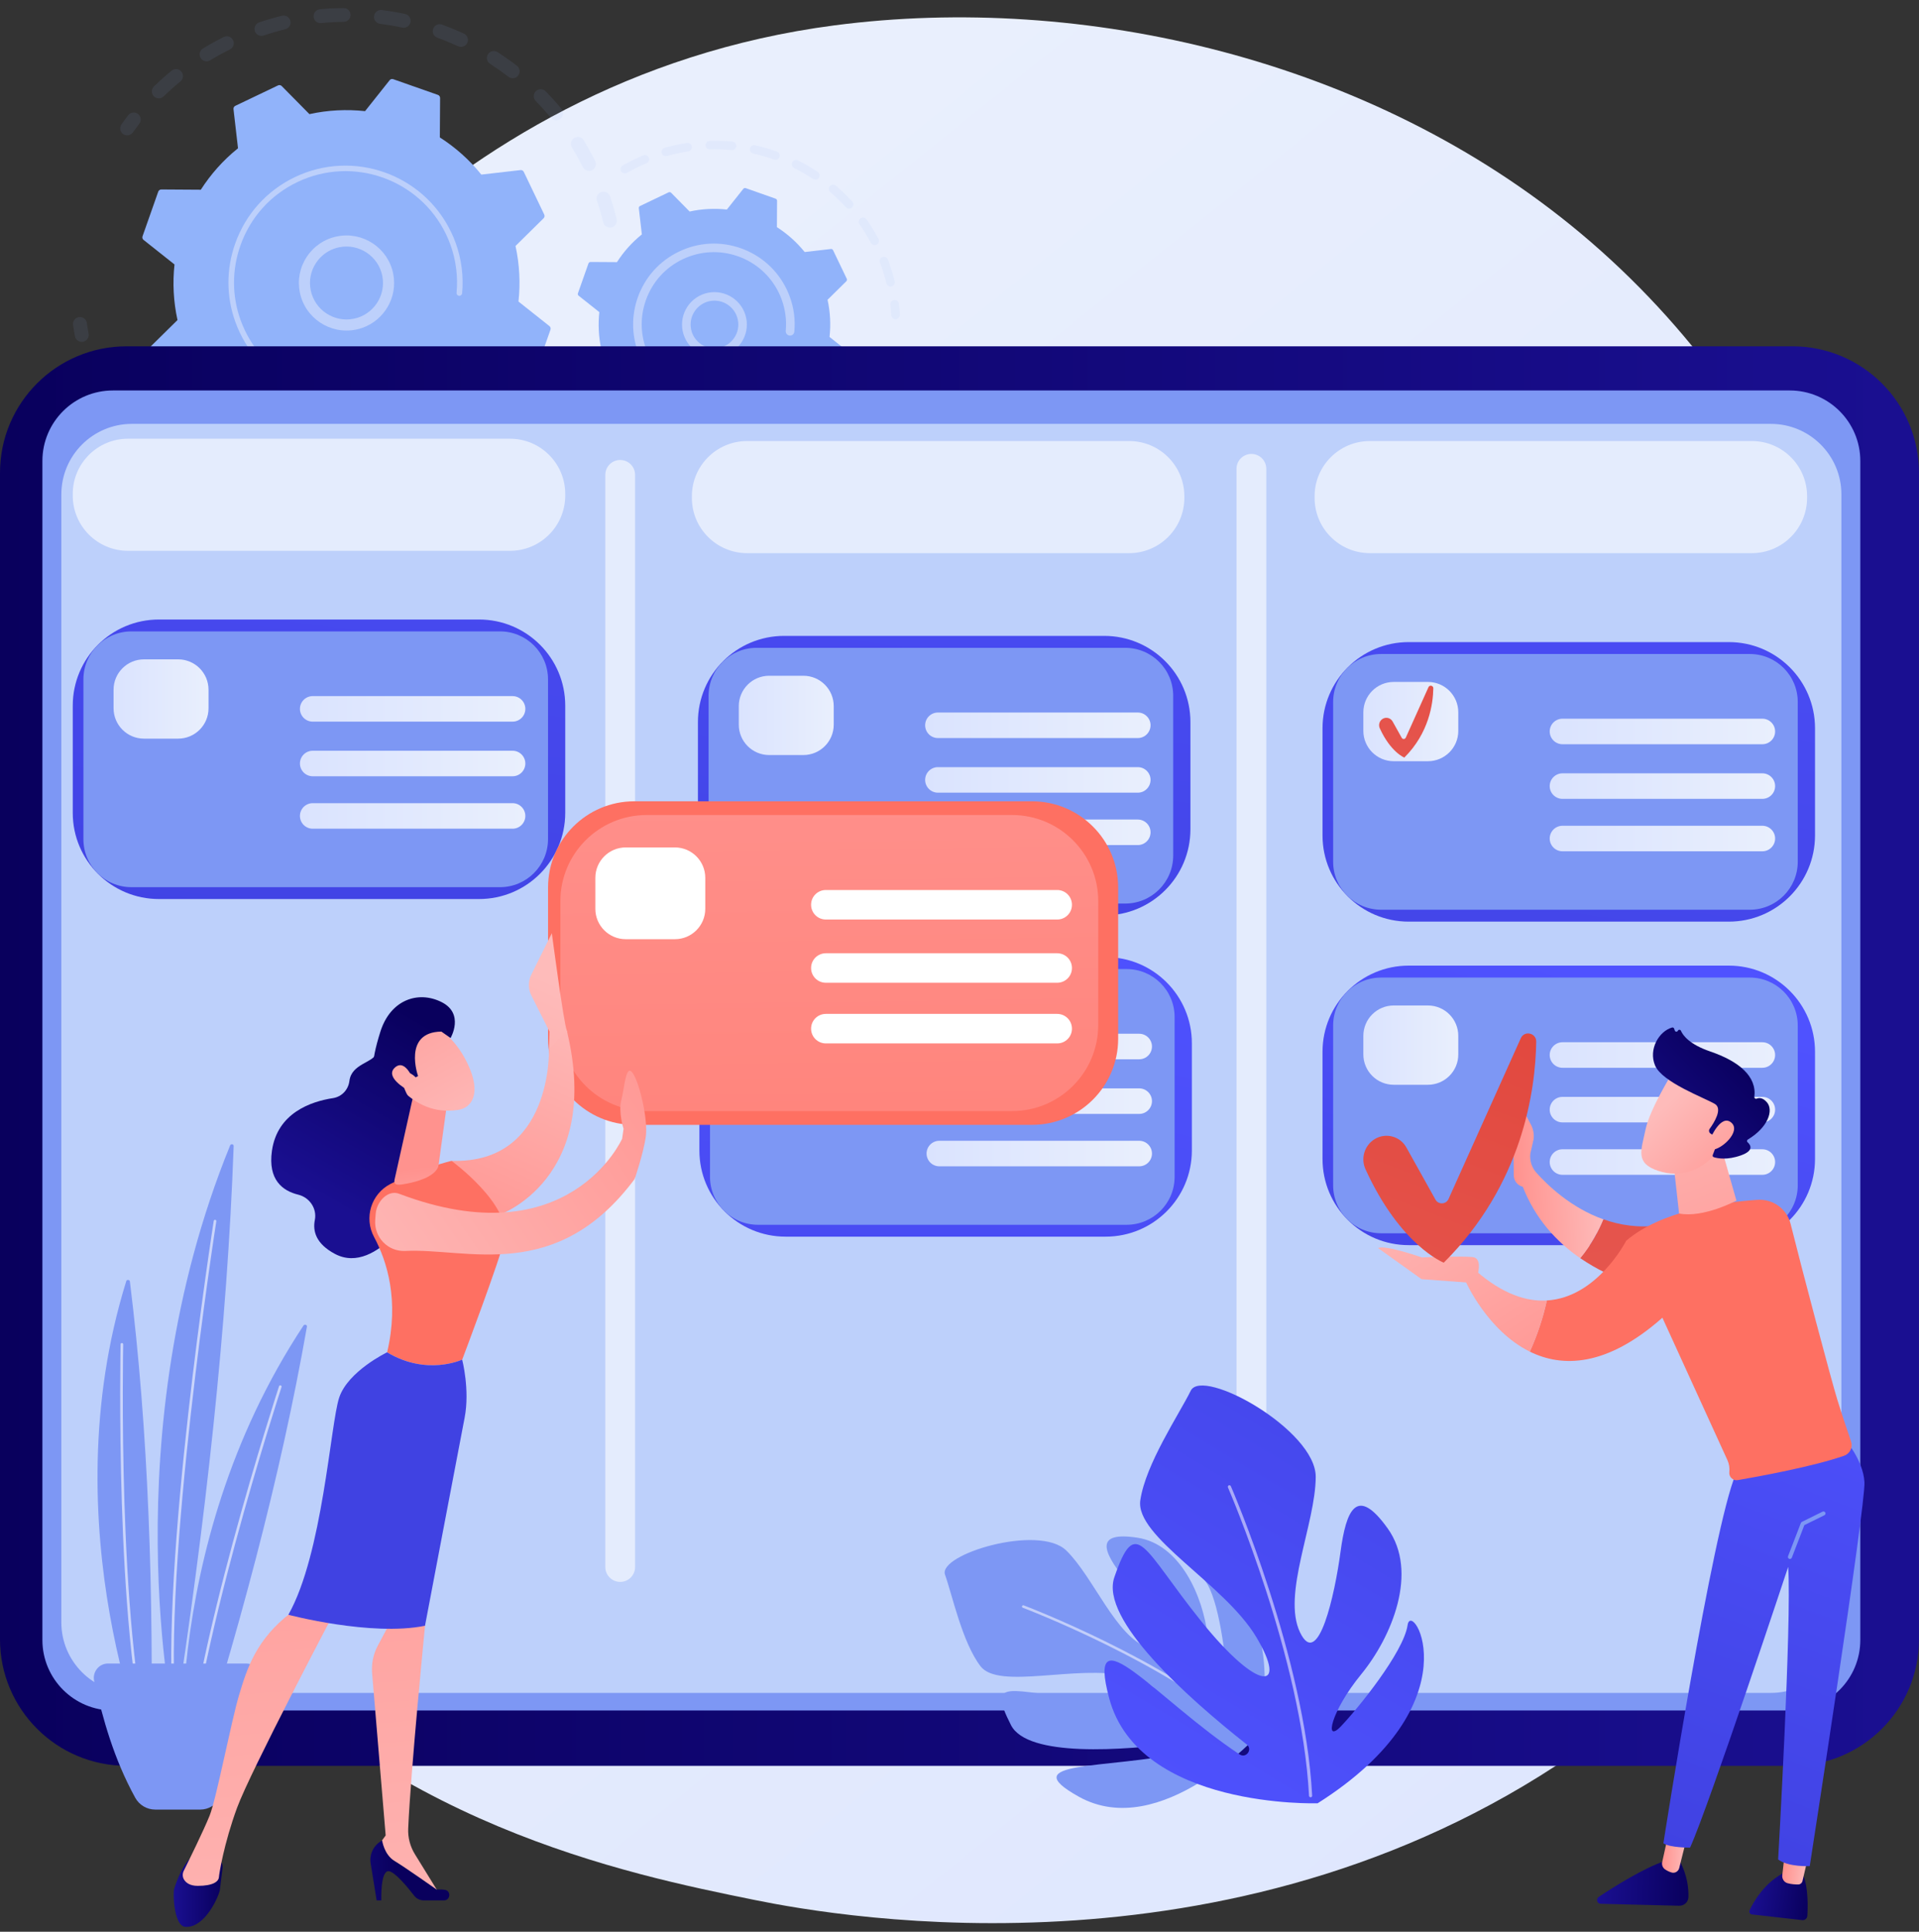 <svg width="150" height="151" viewBox="0 0 150 151" fill="none" xmlns="http://www.w3.org/2000/svg">
<rect x="0" y="0" width="150" height="151" fill="#333333" stroke="none"/>
<g clip-path="url(#clip0_45_809)">
<path d="M132.375 129.376C129.327 132.58 126.445 134.647 124.166 136.28C97.391 155.477 65.708 149.882 58.974 148.514C49.029 146.496 29.809 142.595 15.916 126.265C-5.107 101.561 -1.832 62.639 14.473 36.947C17.456 32.245 33.214 6.164 65.237 1.981C84.617 -0.549 107.209 4.557 123.569 18.252C157.911 47.003 155.463 105.086 132.375 129.376Z" fill="url(#paint0_linear_45_809)"/>
<g opacity="0.3">
<path opacity="0.3" d="M47.804 17.776C47.512 17.847 47.22 17.669 47.149 17.381C47.01 16.817 46.844 16.25 46.656 15.696C46.562 15.417 46.708 15.113 46.987 15.012C46.99 15.012 46.993 15.009 46.997 15.009C47.282 14.912 47.587 15.064 47.684 15.349C47.882 15.932 48.057 16.529 48.203 17.125C48.271 17.397 48.118 17.672 47.859 17.763C47.84 17.766 47.823 17.773 47.804 17.776ZM45.554 13.062C45.291 12.54 45.006 12.022 44.701 11.526C44.545 11.27 44.627 10.936 44.883 10.781C45.139 10.625 45.473 10.706 45.628 10.962C45.946 11.484 46.248 12.028 46.523 12.579C46.656 12.848 46.549 13.172 46.28 13.305C46.261 13.315 46.241 13.324 46.222 13.331C45.969 13.421 45.68 13.311 45.554 13.062ZM43.051 9.203C42.681 8.753 42.286 8.312 41.877 7.897C41.666 7.683 41.673 7.34 41.887 7.129C42.101 6.922 42.444 6.925 42.655 7.139C43.083 7.58 43.501 8.04 43.891 8.516C44.082 8.746 44.046 9.09 43.816 9.281C43.767 9.32 43.712 9.352 43.654 9.371C43.443 9.443 43.2 9.384 43.051 9.203ZM39.744 6.002C39.28 5.645 38.797 5.305 38.307 4.988C38.054 4.826 37.983 4.489 38.145 4.239C38.307 3.987 38.645 3.915 38.894 4.077C39.41 4.411 39.919 4.767 40.405 5.143C40.642 5.325 40.687 5.668 40.502 5.905C40.438 5.989 40.35 6.05 40.256 6.083C40.091 6.141 39.896 6.119 39.744 6.002ZM35.807 3.614C35.279 3.371 34.731 3.144 34.183 2.943C33.901 2.84 33.755 2.529 33.859 2.25C33.963 1.968 34.274 1.822 34.553 1.926C35.13 2.137 35.707 2.373 36.261 2.629C36.534 2.755 36.651 3.076 36.527 3.348C36.462 3.484 36.352 3.582 36.219 3.63C36.09 3.679 35.944 3.676 35.807 3.614ZM31.44 2.156C30.87 2.033 30.286 1.936 29.709 1.861C29.411 1.822 29.2 1.553 29.239 1.255C29.278 0.957 29.547 0.747 29.845 0.786C30.455 0.863 31.067 0.967 31.667 1.093C31.959 1.155 32.147 1.443 32.085 1.738C32.043 1.929 31.91 2.075 31.738 2.133C31.645 2.169 31.544 2.179 31.44 2.156ZM12.026 7.525C11.818 7.311 11.821 6.967 12.035 6.757C12.476 6.329 12.94 5.914 13.416 5.526C13.65 5.334 13.99 5.37 14.178 5.6C14.37 5.83 14.334 6.174 14.104 6.362C13.653 6.731 13.212 7.126 12.794 7.531C12.736 7.586 12.671 7.628 12.599 7.654C12.405 7.726 12.178 7.68 12.026 7.525ZM26.862 1.706C26.279 1.712 25.689 1.748 25.108 1.806C24.81 1.835 24.544 1.618 24.515 1.32C24.486 1.022 24.703 0.756 25.001 0.727C25.611 0.666 26.233 0.63 26.846 0.624C27.144 0.62 27.391 0.86 27.397 1.158C27.4 1.395 27.251 1.599 27.037 1.677C26.982 1.693 26.924 1.702 26.862 1.706ZM15.686 4.534C15.53 4.278 15.611 3.945 15.868 3.789C16.393 3.471 16.938 3.17 17.489 2.895C17.758 2.759 18.082 2.872 18.215 3.138C18.348 3.407 18.238 3.731 17.972 3.864C17.45 4.123 16.931 4.408 16.432 4.712C16.399 4.732 16.367 4.748 16.334 4.758C16.095 4.848 15.822 4.758 15.686 4.534ZM22.297 2.286C21.73 2.425 21.162 2.587 20.611 2.775C20.326 2.872 20.021 2.717 19.924 2.435C19.83 2.156 19.976 1.852 20.254 1.751C20.258 1.751 20.261 1.748 20.264 1.748C20.848 1.55 21.444 1.378 22.041 1.233C22.333 1.161 22.625 1.34 22.696 1.631C22.761 1.903 22.611 2.175 22.352 2.269C22.333 2.276 22.313 2.279 22.297 2.286Z" fill="#91B3FA"/>
<path opacity="0.3" d="M10.122 10.547C10.223 10.512 10.314 10.444 10.382 10.353C10.544 10.126 10.712 9.896 10.884 9.673C11.069 9.436 11.024 9.096 10.787 8.911C10.55 8.727 10.21 8.772 10.025 9.008C9.844 9.242 9.665 9.481 9.497 9.721C9.325 9.964 9.38 10.304 9.626 10.476C9.772 10.586 9.96 10.606 10.122 10.547Z" fill="#91B3FA"/>
</g>
<g opacity="0.3">
<path opacity="0.3" d="M6.575 26.689C6.822 26.602 6.974 26.342 6.925 26.08C6.874 25.805 6.825 25.526 6.786 25.247C6.744 24.952 6.468 24.745 6.17 24.79C5.872 24.832 5.667 25.108 5.713 25.406C5.755 25.698 5.807 25.992 5.859 26.284C5.914 26.579 6.199 26.77 6.494 26.715C6.52 26.709 6.546 26.699 6.575 26.689Z" fill="#91B3FA"/>
<path opacity="0.3" d="M33.463 42.989C33.178 43.077 32.873 42.915 32.786 42.63C32.698 42.345 32.86 42.04 33.146 41.953C33.69 41.787 34.238 41.593 34.776 41.379C35.052 41.269 35.37 41.405 35.48 41.681C35.59 41.959 35.454 42.273 35.178 42.384C34.945 42.477 34.712 42.565 34.475 42.649C34.144 42.772 33.801 42.886 33.463 42.989ZM37.108 40.903C36.962 40.644 37.053 40.313 37.312 40.164C37.811 39.882 38.307 39.575 38.781 39.251C39.027 39.082 39.364 39.147 39.536 39.393C39.705 39.639 39.64 39.976 39.394 40.145C38.894 40.485 38.375 40.809 37.847 41.107C37.821 41.123 37.792 41.136 37.763 41.146C37.519 41.233 37.237 41.136 37.108 40.903ZM30.584 43.657C29.988 43.754 29.381 43.825 28.775 43.871C28.477 43.893 28.217 43.67 28.195 43.372C28.172 43.074 28.396 42.815 28.694 42.792C29.268 42.75 29.845 42.682 30.409 42.591C30.704 42.542 30.983 42.743 31.032 43.041C31.074 43.304 30.921 43.55 30.681 43.637C30.652 43.644 30.62 43.65 30.584 43.657ZM40.947 38.279C40.745 38.058 40.762 37.715 40.985 37.514C41.41 37.128 41.825 36.72 42.214 36.299C42.419 36.079 42.762 36.069 42.979 36.273C43.2 36.477 43.21 36.821 43.005 37.038C42.594 37.478 42.159 37.909 41.709 38.314C41.653 38.363 41.592 38.398 41.527 38.424C41.332 38.496 41.099 38.447 40.947 38.279ZM25.825 43.89C25.222 43.851 24.615 43.79 24.015 43.702C23.72 43.66 23.513 43.385 23.558 43.087C23.6 42.792 23.876 42.584 24.174 42.63C24.742 42.714 25.322 42.776 25.893 42.808C26.191 42.827 26.418 43.083 26.402 43.382C26.389 43.605 26.243 43.786 26.045 43.858C25.974 43.884 25.899 43.893 25.825 43.89ZM21.127 43.07C20.546 42.902 19.966 42.708 19.402 42.49C19.123 42.384 18.983 42.069 19.09 41.791C19.197 41.512 19.512 41.37 19.791 41.48C20.326 41.684 20.877 41.868 21.431 42.03C21.72 42.115 21.885 42.416 21.801 42.701C21.749 42.873 21.623 43.002 21.464 43.061C21.357 43.1 21.24 43.103 21.127 43.07ZM16.72 41.25C16.189 40.958 15.667 40.644 15.164 40.31C14.914 40.145 14.846 39.808 15.012 39.558C15.177 39.309 15.514 39.241 15.764 39.406C16.241 39.724 16.74 40.025 17.242 40.3C17.505 40.443 17.602 40.773 17.456 41.036C17.392 41.156 17.285 41.243 17.165 41.285C17.025 41.337 16.863 41.327 16.72 41.25ZM12.817 38.512C12.363 38.113 11.922 37.689 11.504 37.252C11.296 37.034 11.303 36.691 11.52 36.484C11.737 36.276 12.081 36.283 12.288 36.5C12.684 36.914 13.105 37.316 13.536 37.695C13.76 37.893 13.783 38.236 13.585 38.46C13.524 38.531 13.446 38.583 13.361 38.612C13.18 38.68 12.969 38.648 12.817 38.512ZM9.607 34.983C9.253 34.494 8.916 33.986 8.605 33.467C8.449 33.211 8.534 32.877 8.79 32.722C9.046 32.57 9.38 32.651 9.535 32.907C9.831 33.399 10.152 33.882 10.489 34.349C10.664 34.592 10.609 34.928 10.366 35.107C10.323 35.136 10.278 35.162 10.233 35.178C10.009 35.256 9.753 35.181 9.607 34.983ZM7.253 30.84C7.078 30.431 6.912 30.013 6.76 29.596C6.705 29.443 6.653 29.294 6.601 29.142C6.507 28.857 6.653 28.546 6.942 28.455C7.227 28.361 7.532 28.513 7.629 28.795C7.678 28.938 7.726 29.084 7.778 29.226C7.921 29.621 8.08 30.02 8.245 30.409C8.365 30.684 8.235 31.002 7.963 31.122C7.953 31.125 7.944 31.131 7.931 31.134C7.668 31.232 7.37 31.102 7.253 30.84Z" fill="#91B3FA"/>
<path opacity="0.3" d="M44.62 34.928C44.721 34.893 44.815 34.825 44.879 34.731C45.048 34.491 45.217 34.241 45.376 33.992C45.538 33.739 45.463 33.405 45.213 33.243C44.96 33.081 44.627 33.153 44.464 33.405C44.312 33.642 44.153 33.878 43.994 34.105C43.822 34.352 43.881 34.688 44.127 34.86C44.273 34.967 44.458 34.986 44.62 34.928Z" fill="#91B3FA"/>
</g>
<path d="M43.028 25.772C43.064 25.671 43.031 25.558 42.947 25.49L40.528 23.572C40.684 22.14 40.613 20.672 40.295 19.227L42.49 17.063C42.568 16.988 42.587 16.872 42.542 16.774L40.943 13.437C40.898 13.34 40.794 13.282 40.687 13.295L37.623 13.648C36.696 12.491 35.594 11.519 34.381 10.742L34.4 7.657C34.4 7.55 34.332 7.453 34.232 7.418L30.737 6.19C30.636 6.154 30.519 6.186 30.455 6.271L28.535 8.688C27.102 8.532 25.633 8.603 24.187 8.921L22.021 6.727C21.947 6.65 21.83 6.63 21.733 6.676L18.393 8.273C18.296 8.318 18.238 8.422 18.251 8.529L18.604 11.591C17.447 12.517 16.474 13.619 15.696 14.831L12.609 14.811C12.502 14.811 12.405 14.879 12.369 14.98L11.14 18.472C11.105 18.573 11.137 18.686 11.222 18.754L13.64 20.672C13.485 22.104 13.556 23.572 13.874 25.017L11.679 27.181C11.601 27.256 11.581 27.372 11.627 27.47L13.225 30.807C13.271 30.904 13.374 30.962 13.481 30.949L16.545 30.596C17.473 31.753 18.575 32.725 19.788 33.502L19.771 36.584C19.771 36.691 19.839 36.788 19.94 36.823L23.432 38.051C23.532 38.087 23.646 38.054 23.714 37.97L25.633 35.553C27.066 35.709 28.535 35.638 29.981 35.32L32.147 37.513C32.222 37.591 32.338 37.611 32.436 37.565L35.775 35.968C35.872 35.923 35.931 35.819 35.918 35.712L35.564 32.65C36.722 31.724 37.694 30.622 38.473 29.41L41.559 29.43C41.666 29.43 41.764 29.362 41.799 29.261L43.028 25.772Z" fill="#91B3FA"/>
<path d="M27.822 25.765C25.812 26.17 23.844 24.868 23.438 22.859C23.241 21.887 23.435 20.892 23.986 20.066C24.534 19.24 25.374 18.673 26.35 18.479C28.36 18.074 30.328 19.376 30.733 21.385C31.103 23.212 30.056 25.004 28.35 25.619C28.178 25.681 28.003 25.73 27.822 25.765ZM24.706 20.546C24.285 21.181 24.135 21.939 24.288 22.687C24.599 24.226 26.107 25.227 27.65 24.916C29.193 24.605 30.192 23.099 29.881 21.556C29.569 20.018 28.062 19.016 26.518 19.328C26.379 19.357 26.243 19.392 26.11 19.441C25.539 19.648 25.05 20.03 24.706 20.546Z" fill="#BDD0FB"/>
<path d="M30.098 30.697C30.39 30.59 30.681 30.47 30.964 30.334C31.054 30.292 31.142 30.246 31.23 30.201C31.664 29.974 32.082 29.715 32.471 29.427C32.478 29.423 32.481 29.42 32.487 29.413C32.504 29.404 32.517 29.391 32.533 29.378C32.562 29.355 32.591 29.332 32.62 29.31C32.698 29.252 32.724 29.151 32.692 29.064C32.685 29.044 32.672 29.021 32.659 29.005C32.585 28.911 32.449 28.895 32.355 28.966C31.868 29.342 31.337 29.673 30.776 29.938C27.991 31.273 24.842 30.991 22.398 29.469C21.036 28.623 19.895 27.395 19.152 25.846C19.022 25.574 18.906 25.299 18.805 25.02C18.128 23.141 18.118 21.103 18.792 19.192C19.564 16.998 21.146 15.236 23.247 14.231C27.582 12.158 32.795 13.991 34.87 18.323C34.997 18.589 35.114 18.864 35.211 19.14C35.642 20.338 35.807 21.618 35.688 22.888C35.684 22.921 35.688 22.953 35.701 22.982C35.73 23.06 35.798 23.115 35.885 23.125C36.005 23.134 36.109 23.047 36.122 22.93C36.248 21.596 36.073 20.254 35.62 18.994C35.516 18.702 35.396 18.417 35.26 18.139C33.081 13.593 27.605 11.665 23.056 13.842C20.851 14.899 19.191 16.745 18.38 19.049C17.674 21.055 17.683 23.193 18.397 25.166C18.504 25.461 18.624 25.749 18.76 26.034C19.817 28.237 21.665 29.896 23.97 30.706C25.98 31.419 28.123 31.409 30.098 30.697Z" fill="#BDD0FB"/>
<g opacity="0.3">
<path opacity="0.3" d="M70.12 24.93C70.257 24.881 70.351 24.745 70.341 24.596C70.325 24.311 70.299 24.026 70.263 23.744C70.24 23.559 70.075 23.43 69.89 23.452C69.705 23.475 69.576 23.64 69.598 23.825C69.631 24.094 69.657 24.369 69.673 24.638C69.683 24.823 69.842 24.962 70.026 24.952C70.059 24.946 70.091 24.939 70.12 24.93Z" fill="#91B3FA"/>
<path opacity="0.3" d="M69.696 22.393C69.517 22.438 69.336 22.328 69.29 22.15C69.177 21.696 69.041 21.246 68.882 20.805C68.849 20.711 68.814 20.621 68.778 20.527C68.713 20.355 68.798 20.16 68.969 20.093C69.135 20.037 69.336 20.112 69.404 20.284C69.439 20.381 69.478 20.478 69.511 20.575C69.676 21.035 69.822 21.508 69.939 21.985C69.981 22.153 69.887 22.322 69.728 22.38C69.718 22.386 69.709 22.39 69.696 22.393ZM68.071 18.981C67.805 18.482 67.507 17.993 67.183 17.533C67.076 17.381 67.115 17.173 67.264 17.066C67.416 16.959 67.624 16.995 67.731 17.147C68.071 17.63 68.386 18.142 68.665 18.667C68.752 18.829 68.691 19.033 68.525 19.12C68.512 19.127 68.496 19.134 68.48 19.14C68.327 19.195 68.152 19.13 68.071 18.981ZM66.119 16.204C65.74 15.787 65.328 15.388 64.9 15.019C64.761 14.899 64.745 14.688 64.865 14.546C64.985 14.406 65.195 14.39 65.338 14.51C65.789 14.896 66.217 15.317 66.615 15.754C66.739 15.89 66.729 16.104 66.593 16.227C66.56 16.256 66.522 16.279 66.483 16.295C66.359 16.337 66.213 16.308 66.119 16.204ZM63.545 13.992C63.075 13.677 62.579 13.392 62.073 13.139C61.908 13.055 61.84 12.854 61.924 12.689C62.005 12.524 62.209 12.456 62.375 12.54C62.903 12.806 63.422 13.104 63.918 13.434C64.074 13.538 64.112 13.745 64.012 13.898C63.97 13.959 63.911 14.005 63.847 14.027C63.749 14.06 63.639 14.05 63.545 13.992ZM60.507 12.472C59.972 12.284 59.424 12.125 58.873 12.002C58.691 11.963 58.578 11.782 58.62 11.604C58.659 11.422 58.841 11.309 59.019 11.351C59.596 11.481 60.173 11.646 60.731 11.844C60.906 11.905 60.997 12.096 60.935 12.271C60.899 12.368 60.825 12.443 60.734 12.475C60.663 12.498 60.585 12.498 60.507 12.472ZM57.194 11.737C56.629 11.682 56.059 11.662 55.495 11.678C55.31 11.685 55.154 11.539 55.151 11.354C55.144 11.17 55.29 11.017 55.475 11.011C56.065 10.995 56.665 11.014 57.255 11.069C57.44 11.085 57.573 11.251 57.557 11.435C57.544 11.568 57.456 11.675 57.336 11.717C57.294 11.733 57.245 11.74 57.194 11.737ZM53.802 11.834C53.244 11.918 52.687 12.041 52.139 12.197C51.961 12.249 51.776 12.145 51.724 11.967C51.672 11.789 51.776 11.607 51.954 11.552C52.525 11.39 53.111 11.264 53.695 11.173C53.877 11.144 54.048 11.27 54.078 11.451C54.104 11.614 54.01 11.763 53.861 11.818C53.844 11.824 53.825 11.831 53.802 11.834ZM48.553 13.392C48.462 13.233 48.517 13.026 48.676 12.935C49.12 12.68 49.587 12.446 50.06 12.236C50.132 12.203 50.203 12.174 50.278 12.142C50.446 12.064 50.644 12.151 50.715 12.32C50.787 12.492 50.706 12.686 50.537 12.757C50.469 12.786 50.401 12.816 50.333 12.845C49.879 13.042 49.435 13.269 49.013 13.512C48.997 13.522 48.978 13.532 48.958 13.538C48.806 13.593 48.634 13.535 48.553 13.392Z" fill="#91B3FA"/>
</g>
<g opacity="0.3">
<path opacity="0.3" d="M60.608 39.14C60.056 39.331 59.489 39.49 58.918 39.613C58.737 39.652 58.559 39.539 58.52 39.357C58.481 39.176 58.597 39.001 58.776 38.959C59.317 38.842 59.862 38.69 60.387 38.508C60.562 38.447 60.754 38.541 60.812 38.716C60.87 38.891 60.779 39.079 60.608 39.14C60.611 39.137 60.611 39.137 60.608 39.14ZM61.781 38.314C61.7 38.149 61.768 37.948 61.937 37.867C62.436 37.624 62.929 37.348 63.396 37.047C63.552 36.947 63.759 36.992 63.86 37.148C63.96 37.303 63.915 37.51 63.759 37.611C63.27 37.925 62.754 38.217 62.229 38.469C62.219 38.476 62.206 38.479 62.196 38.482C62.037 38.538 61.856 38.469 61.781 38.314ZM57.184 39.872C56.603 39.924 56.013 39.94 55.43 39.921C55.245 39.914 55.099 39.759 55.105 39.574C55.112 39.39 55.264 39.244 55.452 39.25C56.007 39.27 56.571 39.254 57.125 39.205C57.31 39.189 57.472 39.325 57.489 39.51C57.502 39.665 57.407 39.804 57.268 39.853C57.242 39.866 57.213 39.872 57.184 39.872ZM64.699 36.526C64.579 36.383 64.599 36.172 64.742 36.053C65.169 35.696 65.578 35.31 65.957 34.906C66.084 34.769 66.294 34.763 66.431 34.889C66.567 35.016 66.573 35.226 66.447 35.362C66.048 35.787 65.62 36.192 65.169 36.568C65.137 36.593 65.105 36.613 65.069 36.626C64.942 36.671 64.793 36.636 64.699 36.526ZM53.685 39.759C53.108 39.668 52.534 39.545 51.97 39.386C51.792 39.334 51.688 39.15 51.74 38.972C51.789 38.794 51.977 38.69 52.155 38.742C52.69 38.894 53.241 39.014 53.789 39.098C53.971 39.127 54.097 39.299 54.068 39.48C54.048 39.607 53.961 39.704 53.851 39.743C53.799 39.762 53.74 39.769 53.685 39.759ZM50.313 38.81C49.775 38.586 49.243 38.324 48.738 38.039C48.576 37.948 48.52 37.744 48.611 37.582C48.702 37.42 48.906 37.365 49.068 37.455C49.551 37.727 50.057 37.977 50.57 38.191C50.741 38.262 50.819 38.46 50.748 38.628C50.709 38.719 50.638 38.784 50.553 38.813C50.479 38.842 50.395 38.842 50.313 38.81ZM47.269 37.08C46.799 36.733 46.348 36.354 45.923 35.952C45.791 35.826 45.784 35.612 45.91 35.479C46.037 35.346 46.251 35.34 46.384 35.466C46.786 35.848 47.217 36.211 47.664 36.542C47.814 36.652 47.846 36.862 47.736 37.011C47.694 37.067 47.642 37.105 47.58 37.128C47.48 37.164 47.36 37.151 47.269 37.08Z" fill="#91B3FA"/>
<path opacity="0.3" d="M67.42 34.118C67.481 34.095 67.536 34.056 67.575 34.001C67.744 33.771 67.906 33.532 68.058 33.295C68.159 33.14 68.113 32.932 67.958 32.832C67.802 32.731 67.595 32.777 67.494 32.932C67.348 33.159 67.193 33.386 67.034 33.606C66.924 33.755 66.959 33.966 67.108 34.073C67.202 34.141 67.319 34.154 67.42 34.118Z" fill="#91B3FA"/>
</g>
<path d="M66.515 27.81C66.538 27.742 66.518 27.667 66.46 27.622L64.842 26.339C64.946 25.38 64.9 24.398 64.686 23.433L66.155 21.984C66.207 21.933 66.22 21.855 66.188 21.79L65.118 19.558C65.085 19.493 65.017 19.454 64.946 19.464L62.897 19.7C62.274 18.926 61.538 18.275 60.728 17.756L60.74 15.692C60.74 15.621 60.695 15.556 60.627 15.53L58.289 14.707C58.221 14.685 58.144 14.704 58.101 14.762L56.817 16.379C55.858 16.276 54.875 16.321 53.906 16.535L52.457 15.067C52.405 15.015 52.327 15.002 52.262 15.035L50.028 16.104C49.963 16.136 49.924 16.204 49.934 16.276L50.171 18.323C49.396 18.945 48.744 19.681 48.225 20.491L46.16 20.478C46.089 20.478 46.024 20.523 45.998 20.591L45.174 22.927C45.152 22.995 45.171 23.07 45.23 23.115L46.847 24.398C46.744 25.357 46.789 26.339 47.003 27.304L45.534 28.753C45.483 28.805 45.469 28.882 45.502 28.947L46.572 31.179C46.604 31.244 46.672 31.283 46.744 31.273L48.793 31.037C49.415 31.811 50.151 32.462 50.962 32.981L50.949 35.045C50.949 35.116 50.994 35.181 51.062 35.207L53.4 36.03C53.468 36.052 53.546 36.033 53.588 35.974L54.872 34.358C55.832 34.461 56.814 34.416 57.78 34.202L59.23 35.67C59.282 35.722 59.359 35.735 59.424 35.702L61.658 34.633C61.723 34.601 61.762 34.533 61.752 34.461L61.515 32.414C62.29 31.792 62.942 31.056 63.461 30.246L65.526 30.259C65.597 30.259 65.662 30.214 65.688 30.146L66.515 27.81Z" fill="#91B3FA"/>
<path d="M56.347 27.849C55.683 27.982 55.008 27.852 54.444 27.476C53.88 27.104 53.494 26.53 53.361 25.869C53.086 24.502 53.971 23.164 55.342 22.885C56.71 22.61 58.053 23.497 58.328 24.865C58.461 25.529 58.331 26.203 57.955 26.767C57.651 27.223 57.216 27.564 56.707 27.748C56.594 27.79 56.474 27.823 56.347 27.849ZM54.019 25.736C54.117 26.225 54.402 26.643 54.817 26.919C55.232 27.194 55.728 27.291 56.218 27.191C56.707 27.09 57.125 26.809 57.401 26.394C57.677 25.979 57.774 25.483 57.673 24.994C57.469 23.987 56.483 23.335 55.478 23.536C55.388 23.556 55.3 23.578 55.216 23.611C54.36 23.922 53.834 24.819 54.019 25.736Z" fill="#BDD0FB"/>
<path d="M57.933 31.28C58.134 31.209 58.328 31.124 58.526 31.034C58.915 30.849 59.282 30.622 59.625 30.363C59.641 30.35 59.654 30.34 59.671 30.327C59.787 30.236 59.83 30.081 59.781 29.948C59.768 29.916 59.752 29.883 59.729 29.858C59.615 29.712 59.405 29.686 59.259 29.799C58.941 30.045 58.597 30.256 58.237 30.428C58.218 30.437 58.199 30.447 58.179 30.457C57.317 30.859 56.389 31.03 55.465 30.975C54.963 30.946 54.464 30.846 53.977 30.68C53.974 30.68 53.971 30.677 53.964 30.677C53.951 30.674 53.941 30.668 53.928 30.664C52.508 30.165 51.367 29.141 50.715 27.784C50.631 27.609 50.557 27.431 50.492 27.249C50.054 26.031 50.048 24.712 50.482 23.475C50.981 22.056 52.006 20.915 53.364 20.264C54.723 19.616 56.253 19.532 57.677 20.031C59.097 20.53 60.238 21.553 60.89 22.911C60.974 23.083 61.045 23.261 61.11 23.439C61.389 24.217 61.496 25.043 61.418 25.866C61.415 25.918 61.421 25.966 61.438 26.012C61.48 26.128 61.587 26.219 61.723 26.232C61.908 26.248 62.07 26.115 62.089 25.931C62.177 25.011 62.057 24.084 61.742 23.216C61.671 23.015 61.587 22.817 61.496 22.626C60.767 21.106 59.489 19.963 57.9 19.402C56.312 18.842 54.596 18.932 53.076 19.665C51.555 20.394 50.411 21.667 49.85 23.258C49.363 24.641 49.37 26.119 49.859 27.479C49.931 27.68 50.015 27.881 50.109 28.079C51.516 31.011 54.927 32.362 57.933 31.28Z" fill="#BDD0FB"/>
<path d="M140.105 138.03H9.892C4.429 138.03 0 133.604 0 128.142V36.96C0 31.497 4.429 27.071 9.892 27.071H140.105C145.568 27.071 149.997 31.497 149.997 36.956V128.142C150 133.604 145.571 138.03 140.105 138.03Z" fill="url(#paint1_linear_45_809)"/>
<path d="M139.897 133.705H8.829C5.784 133.705 3.314 131.236 3.314 128.194V36.033C3.314 32.991 5.784 30.522 8.829 30.522H139.897C142.942 30.522 145.412 32.991 145.412 36.033V128.194C145.412 131.239 142.945 133.705 139.897 133.705Z" fill="#7D97F4"/>
<path d="M138.422 132.331H10.31C7.266 132.331 4.795 129.862 4.795 126.82V38.645C4.795 35.602 7.266 33.133 10.31 33.133H138.419C141.463 33.133 143.934 35.602 143.934 38.645V126.823C143.937 129.865 141.466 132.331 138.422 132.331Z" fill="#BDD0FB"/>
<path opacity="0.59" d="M48.478 123.654C47.836 123.654 47.314 123.132 47.314 122.491V37.118C47.314 36.477 47.836 35.955 48.478 35.955C49.12 35.955 49.642 36.477 49.642 37.118V122.491C49.642 123.136 49.12 123.654 48.478 123.654Z" fill="white"/>
<path opacity="0.59" d="M97.816 123.181C97.174 123.181 96.652 122.66 96.652 122.018V36.646C96.652 36.004 97.174 35.482 97.816 35.482C98.458 35.482 98.98 36.004 98.98 36.646V122.018C98.98 122.66 98.461 123.181 97.816 123.181Z" fill="white"/>
<path d="M135.134 72.042H110.114C106.395 72.042 103.376 69.028 103.376 65.309V56.924C103.376 53.208 106.392 50.191 110.114 50.191H135.134C138.853 50.191 141.872 53.205 141.872 56.924V65.309C141.868 69.028 138.853 72.042 135.134 72.042Z" fill="url(#paint2_linear_45_809)"/>
<path d="M136.768 71.112H107.961C105.886 71.112 104.206 69.433 104.206 67.36V54.873C104.206 52.799 105.886 51.121 107.961 51.121H136.768C138.843 51.121 140.523 52.799 140.523 54.873V67.36C140.523 69.433 138.843 71.112 136.768 71.112Z" fill="#7D97F4"/>
<path d="M137.754 58.175H122.133C121.582 58.175 121.134 57.727 121.134 57.177C121.134 56.626 121.582 56.179 122.133 56.179H137.754C138.305 56.179 138.753 56.626 138.753 57.177C138.753 57.731 138.305 58.175 137.754 58.175Z" fill="url(#paint3_linear_45_809)"/>
<path d="M137.754 62.445H122.133C121.582 62.445 121.134 61.998 121.134 61.447C121.134 60.896 121.582 60.449 122.133 60.449H137.754C138.305 60.449 138.753 60.896 138.753 61.447C138.753 62.001 138.305 62.445 137.754 62.445Z" fill="url(#paint4_linear_45_809)"/>
<path d="M137.754 66.544H122.133C121.582 66.544 121.134 66.097 121.134 65.546C121.134 64.995 121.582 64.548 122.133 64.548H137.754C138.305 64.548 138.753 64.995 138.753 65.546C138.753 66.097 138.305 66.544 137.754 66.544Z" fill="url(#paint5_linear_45_809)"/>
<path d="M111.612 59.503H108.943C107.63 59.503 106.567 58.441 106.567 57.128V55.68C106.567 54.368 107.63 53.305 108.943 53.305H111.612C112.925 53.305 113.988 54.368 113.988 55.68V57.128C113.991 58.441 112.925 59.503 111.612 59.503Z" fill="url(#paint6_linear_45_809)"/>
<path d="M108.084 56.185C108.353 56.027 108.7 56.12 108.852 56.393L109.566 57.672C109.637 57.802 109.825 57.792 109.884 57.66L111.657 53.717C111.745 53.519 112.04 53.587 112.036 53.801C112.017 55.006 111.699 57.3 109.77 59.218C109.77 59.218 108.707 58.806 107.851 56.927C107.727 56.658 107.828 56.338 108.084 56.185Z" fill="url(#paint7_linear_45_809)"/>
<path d="M86.312 71.556H61.292C57.573 71.556 54.554 68.543 54.554 64.823V56.438C54.554 52.722 57.57 49.706 61.292 49.706H86.312C90.031 49.706 93.05 52.719 93.05 56.438V64.823C93.05 68.543 90.034 71.556 86.312 71.556Z" fill="url(#paint8_linear_45_809)"/>
<path d="M87.95 70.629H59.142C57.067 70.629 55.388 68.951 55.388 66.877V54.391C55.388 52.317 57.067 50.639 59.142 50.639H87.95C90.025 50.639 91.704 52.317 91.704 54.391V66.877C91.704 68.951 90.021 70.629 87.95 70.629Z" fill="#7D97F4"/>
<path d="M88.935 57.692H73.314C72.763 57.692 72.315 57.245 72.315 56.694C72.315 56.143 72.763 55.696 73.314 55.696H88.935C89.486 55.696 89.934 56.143 89.934 56.694C89.931 57.245 89.486 57.692 88.935 57.692Z" fill="url(#paint9_linear_45_809)"/>
<path d="M88.935 61.962H73.314C72.763 61.962 72.315 61.515 72.315 60.964C72.315 60.413 72.763 59.966 73.314 59.966H88.935C89.486 59.966 89.934 60.413 89.934 60.964C89.931 61.515 89.486 61.962 88.935 61.962Z" fill="url(#paint10_linear_45_809)"/>
<path d="M88.935 66.058H73.314C72.763 66.058 72.315 65.611 72.315 65.06C72.315 64.509 72.763 64.062 73.314 64.062H88.935C89.486 64.062 89.934 64.509 89.934 65.06C89.931 65.614 89.486 66.058 88.935 66.058Z" fill="url(#paint11_linear_45_809)"/>
<path d="M62.793 59.02H60.124C58.811 59.02 57.748 57.958 57.748 56.645V55.197C57.748 53.885 58.811 52.822 60.124 52.822H62.793C64.106 52.822 65.169 53.885 65.169 55.197V56.645C65.169 57.958 64.106 59.02 62.793 59.02Z" fill="url(#paint12_linear_45_809)"/>
<path d="M86.426 96.666H61.405C57.686 96.666 54.668 93.653 54.668 89.933V81.548C54.668 77.832 57.683 74.815 61.405 74.815H86.426C90.145 74.815 93.163 77.829 93.163 81.548V89.933C93.16 93.653 90.145 96.666 86.426 96.666Z" fill="url(#paint13_linear_45_809)"/>
<path d="M88.06 95.739H59.252C57.177 95.739 55.498 94.061 55.498 91.987V79.5C55.498 77.427 57.177 75.749 59.252 75.749H88.06C90.135 75.749 91.814 77.427 91.814 79.5V91.987C91.818 94.061 90.135 95.739 88.06 95.739Z" fill="#7D97F4"/>
<path d="M89.046 82.802H73.424C72.873 82.802 72.426 82.355 72.426 81.804C72.426 81.253 72.873 80.806 73.424 80.806H89.046C89.597 80.806 90.044 81.253 90.044 81.804C90.044 82.355 89.597 82.802 89.046 82.802Z" fill="url(#paint14_linear_45_809)"/>
<path d="M89.046 87.072H73.424C72.873 87.072 72.426 86.625 72.426 86.074C72.426 85.523 72.873 85.076 73.424 85.076H89.046C89.597 85.076 90.044 85.523 90.044 86.074C90.044 86.625 89.597 87.072 89.046 87.072Z" fill="url(#paint15_linear_45_809)"/>
<path d="M89.046 91.168H73.424C72.873 91.168 72.426 90.721 72.426 90.17C72.426 89.619 72.873 89.172 73.424 89.172H89.046C89.597 89.172 90.044 89.619 90.044 90.17C90.044 90.724 89.597 91.168 89.046 91.168Z" fill="url(#paint16_linear_45_809)"/>
<path d="M62.903 84.13H60.235C58.922 84.13 57.858 83.067 57.858 81.755V80.307C57.858 78.995 58.922 77.932 60.235 77.932H62.903C64.216 77.932 65.28 78.995 65.28 80.307V81.755C65.283 83.067 64.216 84.13 62.903 84.13Z" fill="white"/>
<path d="M37.445 70.276H12.424C8.705 70.276 5.687 67.263 5.687 63.543V55.158C5.687 51.442 8.702 48.426 12.424 48.426H37.445C41.164 48.426 44.182 51.439 44.182 55.158V63.543C44.179 67.263 41.164 70.276 37.445 70.276Z" fill="url(#paint17_linear_45_809)"/>
<path d="M39.079 69.349H10.275C8.2 69.349 6.52 67.671 6.52 65.597V53.107C6.52 51.034 8.2 49.355 10.275 49.355H39.082C41.157 49.355 42.837 51.034 42.837 53.107V65.594C42.834 67.668 41.154 69.349 39.079 69.349Z" fill="#7D97F4"/>
<path d="M40.065 56.409H24.443C23.892 56.409 23.445 55.962 23.445 55.411C23.445 54.86 23.892 54.413 24.443 54.413H40.065C40.616 54.413 41.063 54.86 41.063 55.411C41.063 55.965 40.616 56.409 40.065 56.409Z" fill="url(#paint18_linear_45_809)"/>
<path d="M40.065 60.679H24.443C23.892 60.679 23.445 60.232 23.445 59.681C23.445 59.131 23.892 58.684 24.443 58.684H40.065C40.616 58.684 41.063 59.131 41.063 59.681C41.063 60.236 40.616 60.679 40.065 60.679Z" fill="url(#paint19_linear_45_809)"/>
<path d="M40.065 64.778H24.443C23.892 64.778 23.445 64.331 23.445 63.78C23.445 63.229 23.892 62.782 24.443 62.782H40.065C40.616 62.782 41.063 63.229 41.063 63.78C41.063 64.331 40.616 64.778 40.065 64.778Z" fill="url(#paint20_linear_45_809)"/>
<path d="M13.922 57.738H11.254C9.941 57.738 8.877 56.675 8.877 55.363V53.914C8.877 52.602 9.941 51.54 11.254 51.54H13.922C15.235 51.54 16.299 52.602 16.299 53.914V55.363C16.302 56.675 15.235 57.738 13.922 57.738Z" fill="url(#paint21_linear_45_809)"/>
<path d="M135.134 97.33H110.114C106.395 97.33 103.376 94.317 103.376 90.597V82.212C103.376 78.496 106.392 75.48 110.114 75.48H135.134C138.853 75.48 141.872 78.493 141.872 82.212V90.597C141.868 94.317 138.853 97.33 135.134 97.33Z" fill="url(#paint22_linear_45_809)"/>
<path d="M136.768 96.403H107.961C105.886 96.403 104.206 94.725 104.206 92.651V80.165C104.206 78.091 105.886 76.413 107.961 76.413H136.768C138.843 76.413 140.523 78.091 140.523 80.165V92.651C140.523 94.725 138.843 96.403 136.768 96.403Z" fill="#7D97F4"/>
<path d="M137.754 83.466H122.133C121.582 83.466 121.134 83.019 121.134 82.468C121.134 81.917 121.582 81.47 122.133 81.47H137.754C138.305 81.47 138.753 81.917 138.753 82.468C138.753 83.019 138.305 83.466 137.754 83.466Z" fill="url(#paint23_linear_45_809)"/>
<path d="M137.754 87.736H122.133C121.582 87.736 121.134 87.289 121.134 86.738C121.134 86.187 121.582 85.74 122.133 85.74H137.754C138.305 85.74 138.753 86.187 138.753 86.738C138.753 87.289 138.305 87.736 137.754 87.736Z" fill="url(#paint24_linear_45_809)"/>
<path d="M137.754 91.832H122.133C121.582 91.832 121.134 91.385 121.134 90.834C121.134 90.283 121.582 89.836 122.133 89.836H137.754C138.305 89.836 138.753 90.283 138.753 90.834C138.753 91.388 138.305 91.832 137.754 91.832Z" fill="url(#paint25_linear_45_809)"/>
<path d="M111.612 84.794H108.943C107.63 84.794 106.567 83.731 106.567 82.419V80.971C106.567 79.659 107.63 78.596 108.943 78.596H111.612C112.925 78.596 113.988 79.659 113.988 80.971V82.419C113.991 83.731 112.925 84.794 111.612 84.794Z" fill="url(#paint26_linear_45_809)"/>
<path d="M129.713 95.781C136.652 94.835 138.548 96.179 138.548 96.179L135.478 101.638C135.478 101.638 128.624 101.865 123.517 98.343C124.383 97.307 124.963 96.182 125.326 95.308C126.623 95.771 128.095 96.004 129.713 95.781Z" fill="url(#paint27_linear_45_809)"/>
<path d="M118.261 86.135C118.258 85.912 118.56 85.834 118.664 86.032L119.652 87.882C119.844 88.238 119.922 88.646 119.873 89.048L119.62 90.169C119.555 90.713 119.724 91.258 120.09 91.666C120.962 92.644 122.801 94.417 125.33 95.314C124.966 96.186 124.386 97.313 123.52 98.35C121.646 97.057 120.009 95.262 119.03 92.768C118.618 92.664 118.33 92.298 118.323 91.877L118.261 86.135Z" fill="url(#paint28_linear_45_809)"/>
<path d="M140.983 146.677C140.983 146.677 141.395 147.526 141.272 149.752C141.259 149.959 141.077 150.118 140.87 150.092L136.943 149.648C136.785 149.632 136.691 149.463 136.759 149.318C137.067 148.663 137.949 147.082 139.609 146.308L140.983 146.677Z" fill="url(#paint29_linear_45_809)"/>
<path d="M141.324 145.197L140.892 147.034C140.857 147.192 140.714 147.306 140.552 147.306C140.335 147.306 140.02 147.29 139.722 147.205C139.453 147.128 139.281 146.862 139.314 146.583L139.518 144.785L141.324 145.197Z" fill="url(#paint30_linear_45_809)"/>
<path d="M131.305 145.498C131.305 145.498 132.031 146.69 131.976 148.304C131.963 148.683 131.636 148.978 131.256 148.968L125.122 148.816C124.834 148.809 124.727 148.437 124.966 148.278C126.147 147.49 128.468 146.026 130.135 145.469L131.305 145.498Z" fill="url(#paint31_linear_45_809)"/>
<path d="M131.83 143.732L131.256 146.023C131.192 146.279 130.932 146.441 130.676 146.373C130.52 146.33 130.339 146.256 130.148 146.123C129.966 145.997 129.879 145.77 129.927 145.553L130.54 142.773L131.83 143.732Z" fill="url(#paint32_linear_45_809)"/>
<path d="M144.141 112.428C144.141 112.428 145.626 114.064 145.736 115.846C145.85 117.628 141.46 145.87 141.46 145.87C141.46 145.87 139.78 145.958 138.989 145.349C138.989 145.349 140.059 126.82 139.774 122.478C139.774 122.478 133.607 141.105 132.106 144.425C132.106 144.425 130.498 144.438 130.021 144.079C130.021 144.079 133.863 119.468 135.679 115.221L144.141 112.428Z" fill="url(#paint33_linear_45_809)"/>
<path d="M139.91 121.859C139.891 121.859 139.871 121.856 139.855 121.85C139.774 121.817 139.735 121.73 139.764 121.649L140.766 119.047C140.779 119.011 140.808 118.979 140.844 118.963L142.465 118.162C142.543 118.124 142.637 118.156 142.676 118.234C142.715 118.312 142.682 118.405 142.604 118.444L141.038 119.215L140.059 121.762C140.033 121.824 139.975 121.859 139.91 121.859Z" fill="#7D97F4"/>
<path d="M127.11 96.99C129.846 94.637 134.632 93.973 137.378 93.788C138.581 93.707 139.67 94.495 139.962 95.664C140.805 99.057 143.146 107.892 143.619 109.421C144.008 110.675 144.423 111.903 144.689 112.671C144.848 113.131 144.608 113.63 144.148 113.792C141.758 114.628 137.546 115.402 135.838 115.697C135.462 115.762 135.131 115.448 135.173 115.072C135.209 114.751 135.157 114.427 135.024 114.132L129.943 103.003C125.557 106.884 122.094 106.894 119.578 105.653C120.171 104.341 120.615 103.009 120.907 101.655C124.859 101.428 127.11 96.99 127.11 96.99Z" fill="url(#paint34_linear_45_809)"/>
<path d="M114.585 100.21L115.389 99.358C117.477 101.166 119.328 101.749 120.91 101.658C120.619 103.009 120.174 104.344 119.581 105.656C116.264 104.017 114.585 100.21 114.585 100.21Z" fill="url(#paint35_linear_45_809)"/>
<path d="M115.074 100.281L111.116 99.989L107.714 97.556C108.272 97.287 111.141 98.288 111.141 98.288C111.141 98.288 114.273 98.168 115.107 98.262C115.801 98.34 115.587 99.322 115.496 99.656C115.476 99.724 115.463 99.763 115.463 99.763L115.074 100.281Z" fill="url(#paint36_linear_45_809)"/>
<path d="M134.22 88.543L135.728 93.847C135.728 93.847 133.153 95.23 131.247 94.858L130.725 90.182L134.22 88.543Z" fill="url(#paint37_linear_45_809)"/>
<path d="M130.773 83.78C130.773 83.78 128.958 86.68 128.624 88.296C128.29 89.91 127.781 90.914 129.616 91.523C131.451 92.132 133.179 91.433 134.282 89.939C134.282 89.939 136.003 87.642 135.854 86.573C135.702 85.503 130.773 83.78 130.773 83.78Z" fill="url(#paint38_linear_45_809)"/>
<path d="M133.811 88.676L133.711 88.611C133.584 88.53 133.549 88.358 133.636 88.238C133.98 87.765 134.671 86.667 134.045 86.294C133.234 85.811 129.924 84.606 129.369 83.284C128.835 82.014 129.687 80.605 130.696 80.32C130.764 80.3 130.835 80.336 130.858 80.401L130.913 80.559C130.952 80.67 131.104 80.676 131.153 80.569C131.198 80.469 131.344 80.469 131.389 80.569C131.561 80.965 132.087 81.645 133.675 82.189C135.935 82.963 137.332 84.133 137.131 85.743C137.118 85.847 137.219 85.918 137.313 85.879C137.501 85.802 137.783 85.792 138.104 86.155C138.662 86.787 138.192 88.138 136.622 89.074C136.548 89.12 136.532 89.223 136.596 89.281C136.827 89.486 137.144 89.933 136.087 90.312C134.992 90.701 134.243 90.545 133.957 90.454C133.886 90.432 133.85 90.354 133.876 90.286L134.398 88.922C134.427 88.844 134.379 88.76 134.298 88.747L133.811 88.676Z" fill="url(#paint39_linear_45_809)"/>
<path d="M133.708 88.964C133.708 88.964 134.518 87.059 135.326 87.749C136.133 88.436 134.531 89.9 133.808 89.868L133.708 88.964Z" fill="url(#paint40_linear_45_809)"/>
<path d="M107.481 89.025C108.337 88.523 109.443 88.821 109.926 89.689L112.205 93.772C112.432 94.18 113.028 94.154 113.223 93.727L118.874 81.156C119.156 80.527 120.09 80.741 120.08 81.428C120.022 85.273 119.001 92.583 112.853 98.7C112.853 98.7 109.465 97.384 106.735 91.397C106.34 90.535 106.661 89.508 107.481 89.025Z" fill="url(#paint41_linear_45_809)"/>
<path opacity="0.59" d="M39.864 43.057H10.006C7.623 43.057 5.687 41.126 5.687 38.741V38.609C5.687 36.227 7.619 34.293 10.006 34.293H39.864C42.247 34.293 44.182 36.224 44.182 38.609V38.741C44.179 41.126 42.247 43.057 39.864 43.057Z" fill="white"/>
<path opacity="0.59" d="M88.258 43.239H58.4C56.017 43.239 54.081 41.308 54.081 38.923V38.79C54.081 36.409 56.013 34.475 58.4 34.475H88.258C90.641 34.475 92.576 36.406 92.576 38.79V38.923C92.573 41.304 90.641 43.239 88.258 43.239Z" fill="white"/>
<path opacity="0.59" d="M136.934 43.239H107.076C104.693 43.239 102.757 41.308 102.757 38.923V38.79C102.757 36.409 104.689 34.475 107.076 34.475H136.934C139.317 34.475 141.252 36.406 141.252 38.79V38.923C141.249 41.304 139.317 43.239 136.934 43.239Z" fill="white"/>
<path d="M11.802 137.784C11.802 137.784 3.858 119.449 9.873 100.132C9.912 100.006 10.135 100.032 10.152 100.161C11.601 111.845 12.032 124.497 11.802 137.784Z" fill="#7D97F4"/>
<path opacity="0.59" d="M11.769 137.398C11.724 137.398 11.685 137.369 11.672 137.324C10.262 132.321 9.727 123.819 9.526 117.57C9.309 110.801 9.425 105.141 9.425 105.083C9.425 105.028 9.464 104.982 9.529 104.982C9.584 104.982 9.63 105.031 9.63 105.086C9.63 105.141 9.513 110.798 9.73 117.56C9.931 123.797 10.466 132.279 11.87 137.262C11.886 137.317 11.854 137.372 11.799 137.388C11.789 137.398 11.779 137.398 11.769 137.398Z" fill="white"/>
<path d="M13.621 134.796C13.621 134.796 8.715 112.298 17.988 89.534C18.05 89.385 18.27 89.431 18.264 89.589C17.761 103.686 16.075 118.885 13.621 134.796Z" fill="#7D97F4"/>
<path opacity="0.59" d="M13.669 134.311C13.617 134.311 13.572 134.272 13.569 134.217C12.463 122.575 16.665 95.703 16.707 95.434C16.717 95.379 16.769 95.34 16.824 95.35C16.879 95.36 16.918 95.412 16.908 95.467C16.866 95.736 12.668 122.582 13.77 134.197C13.776 134.252 13.734 134.304 13.679 134.307C13.676 134.311 13.673 134.311 13.669 134.311Z" fill="white"/>
<path d="M14.399 140.897C14.399 140.897 12.048 121.273 23.727 103.609C23.805 103.492 24.015 103.563 23.993 103.696C21.934 115.444 18.588 127.931 14.399 140.897Z" fill="#7D97F4"/>
<path opacity="0.59" d="M14.512 140.512C14.454 140.512 14.409 140.463 14.412 140.408C14.516 135.211 16.523 126.774 18.189 120.609C19.992 113.934 21.794 108.414 21.811 108.358C21.827 108.303 21.885 108.274 21.94 108.294C21.995 108.31 22.025 108.368 22.005 108.423C21.986 108.478 20.186 113.993 18.384 120.664C16.72 126.816 14.72 135.237 14.616 140.411C14.613 140.47 14.568 140.512 14.512 140.512Z" fill="white"/>
<path d="M8.436 130.034H19.233C20.04 130.034 20.647 130.795 20.494 131.586C19.849 134.994 18.546 138.007 17.187 140.528C16.886 141.092 16.296 141.451 15.657 141.451H12.133C11.484 141.451 10.887 141.098 10.573 140.531C8.881 137.45 8.051 134.395 7.36 131.404C7.204 130.714 7.726 130.034 8.436 130.034Z" fill="#7D97F4"/>
<path d="M98.373 135.574C98.373 135.574 90.719 144.007 84.325 140.443C79.186 137.579 86.487 138.328 92.677 136.973C93.163 136.866 93.037 136.141 92.544 136.205C87.7 136.847 80.308 137.372 79.024 134.848C77.085 131.038 78.965 132.272 84.863 132.823C90.761 133.374 91.899 131.919 88.047 131.012C84.195 130.105 78.07 132.11 76.644 130.247C75.217 128.384 74.436 124.681 73.868 123.09C73.301 121.499 81.212 119.111 83.349 121.201C85.489 123.291 87.223 127.953 89.762 128.805C92.301 129.657 89.571 125.53 87.888 123.401C86.205 121.272 85.537 119.688 88.9 120.197C92.262 120.705 94.042 124.807 94.395 127.869C94.749 130.931 95.935 132.645 95.88 131.128C95.825 129.612 95.277 124.969 94.201 123.573C93.131 122.173 100.805 123.877 98.373 135.574Z" fill="#7D97F4"/>
<path opacity="0.53" d="M97.751 135.654C97.719 135.667 97.676 135.661 97.647 135.635C91.078 129.89 80.058 125.717 79.948 125.675C79.896 125.656 79.87 125.598 79.889 125.546C79.909 125.494 79.967 125.468 80.019 125.487C80.129 125.53 91.182 129.716 97.78 135.486C97.822 135.522 97.826 135.586 97.79 135.628C97.777 135.638 97.764 135.648 97.751 135.654Z" fill="white"/>
<path d="M102.994 140.959C102.994 140.959 89.016 141.419 86.698 132.742C84.837 125.77 90.41 132.839 96.895 137.139C97.404 137.476 97.936 136.743 97.456 136.364C92.751 132.645 85.972 126.58 87.103 123.294C88.809 118.331 89.324 121.043 93.88 126.709C98.435 132.376 100.688 132.133 98.198 127.966C95.708 123.8 88.708 120.116 89.133 117.268C89.558 114.417 92.158 110.568 93.076 108.708C93.993 106.848 102.861 111.776 102.845 115.447C102.828 119.118 100.199 124.632 101.616 127.594C103.033 130.558 104.339 124.626 104.78 121.324C105.221 118.023 106.048 116.082 108.473 119.478C110.898 122.873 108.797 127.944 106.401 130.873C104.005 133.802 103.503 136.306 104.793 134.965C106.084 133.623 109.712 129.172 110.026 127.03C110.337 124.895 115.389 133.111 102.994 140.959Z" fill="url(#paint42_linear_45_809)"/>
<path opacity="0.53" d="M102.391 140.479C102.352 140.46 102.323 140.421 102.319 140.372C101.775 129.677 96.042 116.403 95.984 116.27C95.958 116.209 95.984 116.134 96.049 116.108C96.11 116.082 96.185 116.108 96.211 116.173C96.269 116.306 102.018 129.622 102.566 140.362C102.569 140.43 102.517 140.489 102.449 140.492C102.43 140.492 102.407 140.485 102.391 140.479Z" fill="white"/>
<path d="M80.664 87.927H49.577C45.858 87.927 42.84 84.914 42.84 81.195V69.369C42.84 65.653 45.855 62.636 49.577 62.636H80.664C84.383 62.636 87.402 65.649 87.402 69.369V81.195C87.402 84.914 84.386 87.927 80.664 87.927Z" fill="url(#paint43_linear_45_809)"/>
<path d="M79.108 86.851H50.54C46.822 86.851 43.803 83.838 43.803 80.119V70.441C43.803 66.725 46.818 63.709 50.54 63.709H79.108C82.827 63.709 85.845 66.722 85.845 70.441V80.119C85.842 83.838 82.827 86.851 79.108 86.851Z" fill="url(#paint44_linear_45_809)"/>
<path d="M82.639 71.877H64.553C63.915 71.877 63.399 71.362 63.399 70.723C63.399 70.085 63.915 69.57 64.553 69.57H82.635C83.274 69.57 83.79 70.085 83.79 70.723C83.793 71.362 83.274 71.877 82.639 71.877Z" fill="white"/>
<path d="M82.639 76.82H64.553C63.915 76.82 63.399 76.305 63.399 75.667C63.399 75.029 63.915 74.514 64.553 74.514H82.635C83.274 74.514 83.79 75.029 83.79 75.667C83.793 76.302 83.274 76.82 82.639 76.82Z" fill="white"/>
<path d="M82.639 81.561H64.553C63.915 81.561 63.399 81.046 63.399 80.407C63.399 79.769 63.915 79.254 64.553 79.254H82.635C83.274 79.254 83.79 79.769 83.79 80.407C83.793 81.046 83.274 81.561 82.639 81.561Z" fill="white"/>
<path d="M52.752 73.415H48.913C47.6 73.415 46.536 72.353 46.536 71.041V68.617C46.536 67.305 47.6 66.242 48.913 66.242H52.752C54.065 66.242 55.128 67.305 55.128 68.617V71.041C55.128 72.35 54.065 73.415 52.752 73.415Z" fill="white"/>
<path d="M42.911 81.989L42.953 80.634L41.537 77.822C41.277 77.307 41.274 76.701 41.53 76.186L43.135 72.946C43.135 72.946 44.062 79.98 44.306 80.566C44.549 81.149 43.644 82.202 43.644 82.202L42.911 81.989Z" fill="url(#paint45_linear_45_809)"/>
<path d="M31.174 80.803C31.174 80.803 29.657 81.538 29.378 82.387C29.154 83.067 27.478 83.155 27.313 84.49C27.229 85.18 26.716 85.731 26.029 85.838C24.317 86.1 21.678 86.988 21.256 89.959C20.935 92.227 22.09 93.085 23.305 93.383C24.197 93.6 24.79 94.469 24.609 95.37C24.437 96.231 24.693 97.229 26.191 98.02C29.544 99.786 32.889 93.834 32.889 93.834L33.577 83.437L31.174 80.803Z" fill="url(#paint46_linear_45_809)"/>
<path d="M42.911 81.989C42.911 81.989 43.216 91.005 35.289 90.74C35.289 90.74 37.733 94.728 39.011 94.971C39.011 94.971 47.12 92.159 44.306 80.563L42.911 81.989Z" fill="url(#paint47_linear_45_809)"/>
<path d="M17.398 145.99L17.181 147.772C16.954 148.618 15.864 150.753 14.464 150.614C13.601 150.529 13.498 148.012 13.617 147.636C13.835 146.949 14.237 145.916 14.814 145.307H16.792C17.158 145.307 17.44 145.627 17.398 145.99Z" fill="url(#paint48_linear_45_809)"/>
<path d="M32.889 125.119L33.223 127.082C33.223 127.082 32.105 138.399 31.907 142.925C31.875 143.635 32.059 144.335 32.432 144.941L34.378 148.096L29.436 145.184L29.339 144.581L30.146 143.47L29.086 130.792C29.025 130.047 29.177 129.301 29.53 128.64L30.552 126.722L32.889 125.119Z" fill="url(#paint49_linear_45_809)"/>
<path d="M34.702 148.55H33.126C32.831 148.55 32.552 148.414 32.374 148.181C31.881 147.543 30.863 146.298 30.377 146.266C29.722 146.221 29.806 148.55 29.806 148.55H29.44L28.973 145.657C28.856 144.928 29.219 144.209 29.871 143.865C29.871 143.865 30.02 144.973 30.834 145.463C31.648 145.952 34.141 147.708 34.141 147.708C34.141 147.708 34.446 147.666 34.783 147.724C35.276 147.815 35.205 148.55 34.702 148.55Z" fill="url(#paint50_linear_45_809)"/>
<path d="M26.123 126.052C26.123 126.052 19.573 138.467 18.533 141.302C17.492 144.137 17.126 146.502 17.113 146.726C17.09 147.076 16.655 147.413 15.456 147.413C14.837 147.413 14.532 147.163 14.386 146.924C14.259 146.719 14.253 146.464 14.36 146.246C14.739 145.482 15.942 143.032 16.386 141.921C16.918 140.596 18.063 134.586 18.688 132.496C19.314 130.406 20.024 128.142 22.754 126.052C22.751 126.052 24.628 124.215 26.123 126.052Z" fill="url(#paint51_linear_45_809)"/>
<path d="M30.26 105.708C31.22 101.645 30.253 98.587 29.242 96.701C28.435 95.198 29.002 93.335 30.519 92.548C32.889 91.317 35.292 90.74 35.292 90.74C35.292 90.74 39.987 94.171 39.429 96.853C39.102 98.428 36.129 106.279 36.129 106.279C36.129 106.279 33.379 107.581 30.26 105.708Z" fill="url(#paint52_linear_45_809)"/>
<path d="M26.512 109.249C27.199 107.179 30.257 105.708 30.257 105.708C33.376 107.581 36.125 106.278 36.125 106.278C36.125 106.278 36.741 108.634 36.317 110.824C35.892 113.014 33.22 127.082 33.22 127.082C29.012 127.934 22.54 126.223 22.54 126.223C25.225 121.467 25.825 111.32 26.512 109.249Z" fill="url(#paint53_linear_45_809)"/>
<path d="M32.222 86.012L30.847 92.178C30.714 92.722 31.21 92.632 31.761 92.528C32.663 92.359 33.82 92.01 34.209 91.31C34.248 91.238 34.267 91.157 34.28 91.076L34.87 86.8C34.916 86.46 34.734 86.132 34.42 85.993L33.282 85.487C32.841 85.296 32.332 85.546 32.222 86.012Z" fill="url(#paint54_linear_45_809)"/>
<path d="M33.833 80.141C33.833 80.141 35.461 80.828 36.566 83.177C37.672 85.526 36.845 86.612 35.807 86.761C34.77 86.91 33.217 86.887 31.576 85.371C29.936 83.851 31.716 79.328 33.833 80.141Z" fill="url(#paint55_linear_45_809)"/>
<path d="M32.679 84.114C32.679 84.114 31.45 80.676 34.501 80.637L35.218 81.139C35.218 81.139 36.336 79.234 34.501 78.324C32.666 77.414 30.516 78.165 29.735 80.637C28.953 83.109 28.82 84.765 30.121 85.948C31.421 87.13 31.956 85.789 31.956 85.789C31.956 85.789 31.249 84.684 31.538 84.091C31.826 83.498 32.491 84.214 32.491 84.214L32.679 84.114Z" fill="url(#paint56_linear_45_809)"/>
<path d="M32.338 84.496C32.338 84.496 31.719 82.727 30.889 83.43C30.062 84.137 31.563 85.067 32.15 85.368L32.338 84.496Z" fill="url(#paint57_linear_45_809)"/>
<path d="M48.627 89.016C48.627 89.016 44.471 98.344 31.194 93.312C30.318 92.982 29.443 93.928 29.368 94.861L29.329 95.363C29.226 96.714 30.328 97.852 31.68 97.783C36.527 97.537 43.492 100.369 49.61 92.159L48.627 89.016Z" fill="url(#paint58_linear_45_809)"/>
<path d="M49.613 92.155C49.613 92.155 50.307 90.111 50.482 88.834C50.657 87.558 50.015 84.691 49.461 83.887C48.91 83.08 48.816 85.057 48.569 85.987C48.319 86.916 48.741 88.238 48.741 88.238L48.488 89.975L49.613 92.155Z" fill="url(#paint59_linear_45_809)"/>
</g>
<defs>
<linearGradient id="paint0_linear_45_809" x1="168.868" y1="194.301" x2="36.33" y2="29.578" gradientUnits="userSpaceOnUse">
<stop stop-color="#DAE3FE"/>
<stop offset="1" stop-color="#E9EFFD"/>
</linearGradient>
<linearGradient id="paint1_linear_45_809" x1="0" y1="82.55" x2="150" y2="82.55" gradientUnits="userSpaceOnUse">
<stop stop-color="#09005D"/>
<stop offset="1" stop-color="#1A0F91"/>
</linearGradient>
<linearGradient id="paint2_linear_45_809" x1="128.409" y1="19.831" x2="118.426" y2="91.164" gradientUnits="userSpaceOnUse">
<stop stop-color="#4F52FF"/>
<stop offset="1" stop-color="#4042E2"/>
</linearGradient>
<linearGradient id="paint3_linear_45_809" x1="121.136" y1="57.179" x2="138.751" y2="57.179" gradientUnits="userSpaceOnUse">
<stop stop-color="#DAE3FE"/>
<stop offset="1" stop-color="#E9EFFD"/>
</linearGradient>
<linearGradient id="paint4_linear_45_809" x1="121.136" y1="61.45" x2="138.751" y2="61.45" gradientUnits="userSpaceOnUse">
<stop stop-color="#DAE3FE"/>
<stop offset="1" stop-color="#E9EFFD"/>
</linearGradient>
<linearGradient id="paint5_linear_45_809" x1="121.136" y1="65.546" x2="138.751" y2="65.546" gradientUnits="userSpaceOnUse">
<stop stop-color="#DAE3FE"/>
<stop offset="1" stop-color="#E9EFFD"/>
</linearGradient>
<linearGradient id="paint6_linear_45_809" x1="106.567" y1="56.405" x2="113.99" y2="56.405" gradientUnits="userSpaceOnUse">
<stop stop-color="#DAE3FE"/>
<stop offset="1" stop-color="#E9EFFD"/>
</linearGradient>
<linearGradient id="paint7_linear_45_809" x1="118.723" y1="41.174" x2="100.243" y2="72.737" gradientUnits="userSpaceOnUse">
<stop stop-color="#E1473D"/>
<stop offset="1" stop-color="#E9605A"/>
</linearGradient>
<linearGradient id="paint8_linear_45_809" x1="80.437" y1="13.305" x2="70.454" y2="84.638" gradientUnits="userSpaceOnUse">
<stop stop-color="#4F52FF"/>
<stop offset="1" stop-color="#4042E2"/>
</linearGradient>
<linearGradient id="paint9_linear_45_809" x1="72.316" y1="56.696" x2="89.931" y2="56.696" gradientUnits="userSpaceOnUse">
<stop stop-color="#DAE3FE"/>
<stop offset="1" stop-color="#E9EFFD"/>
</linearGradient>
<linearGradient id="paint10_linear_45_809" x1="72.316" y1="60.966" x2="89.931" y2="60.966" gradientUnits="userSpaceOnUse">
<stop stop-color="#DAE3FE"/>
<stop offset="1" stop-color="#E9EFFD"/>
</linearGradient>
<linearGradient id="paint11_linear_45_809" x1="72.316" y1="65.063" x2="89.931" y2="65.063" gradientUnits="userSpaceOnUse">
<stop stop-color="#DAE3FE"/>
<stop offset="1" stop-color="#E9EFFD"/>
</linearGradient>
<linearGradient id="paint12_linear_45_809" x1="57.748" y1="55.921" x2="65.17" y2="55.921" gradientUnits="userSpaceOnUse">
<stop stop-color="#DAE3FE"/>
<stop offset="1" stop-color="#E9EFFD"/>
</linearGradient>
<linearGradient id="paint13_linear_45_809" x1="77.671" y1="69.456" x2="61.834" y2="138.24" gradientUnits="userSpaceOnUse">
<stop stop-color="#4F52FF"/>
<stop offset="1" stop-color="#4042E2"/>
</linearGradient>
<linearGradient id="paint14_linear_45_809" x1="72.428" y1="81.806" x2="90.043" y2="81.806" gradientUnits="userSpaceOnUse">
<stop stop-color="#DAE3FE"/>
<stop offset="1" stop-color="#E9EFFD"/>
</linearGradient>
<linearGradient id="paint15_linear_45_809" x1="72.428" y1="86.076" x2="90.043" y2="86.076" gradientUnits="userSpaceOnUse">
<stop stop-color="#DAE3FE"/>
<stop offset="1" stop-color="#E9EFFD"/>
</linearGradient>
<linearGradient id="paint16_linear_45_809" x1="72.428" y1="90.172" x2="90.043" y2="90.172" gradientUnits="userSpaceOnUse">
<stop stop-color="#DAE3FE"/>
<stop offset="1" stop-color="#E9EFFD"/>
</linearGradient>
<linearGradient id="paint17_linear_45_809" x1="32.308" y1="6.734" x2="22.325" y2="78.066" gradientUnits="userSpaceOnUse">
<stop stop-color="#4F52FF"/>
<stop offset="1" stop-color="#4042E2"/>
</linearGradient>
<linearGradient id="paint18_linear_45_809" x1="23.447" y1="55.414" x2="41.062" y2="55.414" gradientUnits="userSpaceOnUse">
<stop stop-color="#DAE3FE"/>
<stop offset="1" stop-color="#E9EFFD"/>
</linearGradient>
<linearGradient id="paint19_linear_45_809" x1="23.447" y1="59.685" x2="41.062" y2="59.685" gradientUnits="userSpaceOnUse">
<stop stop-color="#DAE3FE"/>
<stop offset="1" stop-color="#E9EFFD"/>
</linearGradient>
<linearGradient id="paint20_linear_45_809" x1="23.447" y1="63.781" x2="41.062" y2="63.781" gradientUnits="userSpaceOnUse">
<stop stop-color="#DAE3FE"/>
<stop offset="1" stop-color="#E9EFFD"/>
</linearGradient>
<linearGradient id="paint21_linear_45_809" x1="8.878" y1="54.639" x2="16.301" y2="54.639" gradientUnits="userSpaceOnUse">
<stop stop-color="#DAE3FE"/>
<stop offset="1" stop-color="#E9EFFD"/>
</linearGradient>
<linearGradient id="paint22_linear_45_809" x1="125.66" y1="76.49" x2="116.047" y2="107.926" gradientUnits="userSpaceOnUse">
<stop stop-color="#4F52FF"/>
<stop offset="1" stop-color="#4042E2"/>
</linearGradient>
<linearGradient id="paint23_linear_45_809" x1="121.136" y1="82.47" x2="138.751" y2="82.47" gradientUnits="userSpaceOnUse">
<stop stop-color="#DAE3FE"/>
<stop offset="1" stop-color="#E9EFFD"/>
</linearGradient>
<linearGradient id="paint24_linear_45_809" x1="121.136" y1="86.74" x2="138.751" y2="86.74" gradientUnits="userSpaceOnUse">
<stop stop-color="#DAE3FE"/>
<stop offset="1" stop-color="#E9EFFD"/>
</linearGradient>
<linearGradient id="paint25_linear_45_809" x1="121.136" y1="90.836" x2="138.751" y2="90.836" gradientUnits="userSpaceOnUse">
<stop stop-color="#DAE3FE"/>
<stop offset="1" stop-color="#E9EFFD"/>
</linearGradient>
<linearGradient id="paint26_linear_45_809" x1="106.567" y1="81.695" x2="113.99" y2="81.695" gradientUnits="userSpaceOnUse">
<stop stop-color="#DAE3FE"/>
<stop offset="1" stop-color="#E9EFFD"/>
</linearGradient>
<linearGradient id="paint27_linear_45_809" x1="127.612" y1="69.764" x2="133.897" y2="120.351" gradientUnits="userSpaceOnUse">
<stop stop-color="#E1473D"/>
<stop offset="1" stop-color="#E9605A"/>
</linearGradient>
<linearGradient id="paint28_linear_45_809" x1="125.149" y1="91.915" x2="118.343" y2="92.275" gradientUnits="userSpaceOnUse">
<stop stop-color="#FEBBBA"/>
<stop offset="1" stop-color="#FF928E"/>
</linearGradient>
<linearGradient id="paint29_linear_45_809" x1="141.434" y1="148.339" x2="136.915" y2="147.829" gradientUnits="userSpaceOnUse">
<stop stop-color="#09005D"/>
<stop offset="1" stop-color="#1A0F91"/>
</linearGradient>
<linearGradient id="paint30_linear_45_809" x1="141.212" y1="146.189" x2="139.38" y2="145.983" gradientUnits="userSpaceOnUse">
<stop stop-color="#FEBBBA"/>
<stop offset="1" stop-color="#FF928E"/>
</linearGradient>
<linearGradient id="paint31_linear_45_809" x1="132.001" y1="147.252" x2="124.868" y2="147.073" gradientUnits="userSpaceOnUse">
<stop stop-color="#09005D"/>
<stop offset="1" stop-color="#1A0F91"/>
</linearGradient>
<linearGradient id="paint32_linear_45_809" x1="131.792" y1="144.633" x2="129.96" y2="144.555" gradientUnits="userSpaceOnUse">
<stop stop-color="#FEBBBA"/>
<stop offset="1" stop-color="#FF928E"/>
</linearGradient>
<linearGradient id="paint33_linear_45_809" x1="149.201" y1="102.564" x2="132.801" y2="145.781" gradientUnits="userSpaceOnUse">
<stop stop-color="#4F52FF"/>
<stop offset="1" stop-color="#4042E2"/>
</linearGradient>
<linearGradient id="paint34_linear_45_809" x1="159.804" y1="72.407" x2="147.165" y2="88.85" gradientUnits="userSpaceOnUse">
<stop stop-color="#FF928E"/>
<stop offset="1" stop-color="#FE7062"/>
</linearGradient>
<linearGradient id="paint35_linear_45_809" x1="110.366" y1="89.383" x2="122.935" y2="109.233" gradientUnits="userSpaceOnUse">
<stop stop-color="#FEBBBA"/>
<stop offset="1" stop-color="#FF928E"/>
</linearGradient>
<linearGradient id="paint36_linear_45_809" x1="107.34" y1="91.298" x2="119.91" y2="111.149" gradientUnits="userSpaceOnUse">
<stop stop-color="#FEBBBA"/>
<stop offset="1" stop-color="#FF928E"/>
</linearGradient>
<linearGradient id="paint37_linear_45_809" x1="128.07" y1="80.242" x2="139.295" y2="107.868" gradientUnits="userSpaceOnUse">
<stop stop-color="#FEBBBA"/>
<stop offset="1" stop-color="#FF928E"/>
</linearGradient>
<linearGradient id="paint38_linear_45_809" x1="130.081" y1="86.469" x2="136.919" y2="93.533" gradientUnits="userSpaceOnUse">
<stop stop-color="#FEBBBA"/>
<stop offset="1" stop-color="#FF928E"/>
</linearGradient>
<linearGradient id="paint39_linear_45_809" x1="136.218" y1="82.604" x2="127.646" y2="90.794" gradientUnits="userSpaceOnUse">
<stop stop-color="#09005D"/>
<stop offset="1" stop-color="#1A0F91"/>
</linearGradient>
<linearGradient id="paint40_linear_45_809" x1="131.226" y1="85.361" x2="138.065" y2="92.425" gradientUnits="userSpaceOnUse">
<stop stop-color="#FEBBBA"/>
<stop offset="1" stop-color="#FF928E"/>
</linearGradient>
<linearGradient id="paint41_linear_45_809" x1="117.94" y1="76.032" x2="97.166" y2="130.191" gradientUnits="userSpaceOnUse">
<stop stop-color="#E1473D"/>
<stop offset="1" stop-color="#E9605A"/>
</linearGradient>
<linearGradient id="paint42_linear_45_809" x1="89.026" y1="142.252" x2="116.109" y2="97.127" gradientUnits="userSpaceOnUse">
<stop stop-color="#4F52FF"/>
<stop offset="1" stop-color="#4042E2"/>
</linearGradient>
<linearGradient id="paint43_linear_45_809" x1="77.032" y1="28.865" x2="73.56" y2="42.416" gradientUnits="userSpaceOnUse">
<stop stop-color="#FF928E"/>
<stop offset="1" stop-color="#FE7062"/>
</linearGradient>
<linearGradient id="paint44_linear_45_809" x1="64.562" y1="55.68" x2="65.642" y2="136.671" gradientUnits="userSpaceOnUse">
<stop stop-color="#FF928E"/>
<stop offset="1" stop-color="#FE7062"/>
</linearGradient>
<linearGradient id="paint45_linear_45_809" x1="43.692" y1="76.893" x2="31.183" y2="105.158" gradientUnits="userSpaceOnUse">
<stop stop-color="#FEBBBA"/>
<stop offset="1" stop-color="#FF928E"/>
</linearGradient>
<linearGradient id="paint46_linear_45_809" x1="33.75" y1="80.043" x2="25.623" y2="94.061" gradientUnits="userSpaceOnUse">
<stop stop-color="#09005D"/>
<stop offset="1" stop-color="#1A0F91"/>
</linearGradient>
<linearGradient id="paint47_linear_45_809" x1="45.12" y1="77.977" x2="36.069" y2="98.427" gradientUnits="userSpaceOnUse">
<stop stop-color="#FEBBBA"/>
<stop offset="1" stop-color="#FF928E"/>
</linearGradient>
<linearGradient id="paint48_linear_45_809" x1="17.401" y1="147.964" x2="13.577" y2="147.964" gradientUnits="userSpaceOnUse">
<stop stop-color="#09005D"/>
<stop offset="1" stop-color="#1A0F91"/>
</linearGradient>
<linearGradient id="paint49_linear_45_809" x1="33.514" y1="161.931" x2="28.035" y2="97.841" gradientUnits="userSpaceOnUse">
<stop stop-color="#FEBBBA"/>
<stop offset="1" stop-color="#FF928E"/>
</linearGradient>
<linearGradient id="paint50_linear_45_809" x1="30.942" y1="146.209" x2="24.773" y2="146.209" gradientUnits="userSpaceOnUse">
<stop stop-color="#09005D"/>
<stop offset="1" stop-color="#1A0F91"/>
</linearGradient>
<linearGradient id="paint51_linear_45_809" x1="22.476" y1="162.884" x2="16.995" y2="98.778" gradientUnits="userSpaceOnUse">
<stop stop-color="#FEBBBA"/>
<stop offset="1" stop-color="#FF928E"/>
</linearGradient>
<linearGradient id="paint52_linear_45_809" x1="79.718" y1="55.781" x2="67.798" y2="66.986" gradientUnits="userSpaceOnUse">
<stop stop-color="#FF928E"/>
<stop offset="1" stop-color="#FE7062"/>
</linearGradient>
<linearGradient id="paint53_linear_45_809" x1="20.667" y1="59.522" x2="24.962" y2="87.599" gradientUnits="userSpaceOnUse">
<stop stop-color="#4F52FF"/>
<stop offset="1" stop-color="#4042E2"/>
</linearGradient>
<linearGradient id="paint54_linear_45_809" x1="34.116" y1="98.758" x2="33.087" y2="91.222" gradientUnits="userSpaceOnUse">
<stop stop-color="#FEBBBA"/>
<stop offset="1" stop-color="#FF928E"/>
</linearGradient>
<linearGradient id="paint55_linear_45_809" x1="36.718" y1="89.042" x2="27.734" y2="73.042" gradientUnits="userSpaceOnUse">
<stop stop-color="#FEBBBA"/>
<stop offset="1" stop-color="#FF928E"/>
</linearGradient>
<linearGradient id="paint56_linear_45_809" x1="33.112" y1="79.673" x2="24.985" y2="93.691" gradientUnits="userSpaceOnUse">
<stop stop-color="#09005D"/>
<stop offset="1" stop-color="#1A0F91"/>
</linearGradient>
<linearGradient id="paint57_linear_45_809" x1="34.803" y1="90.118" x2="25.819" y2="74.118" gradientUnits="userSpaceOnUse">
<stop stop-color="#FEBBBA"/>
<stop offset="1" stop-color="#FF928E"/>
</linearGradient>
<linearGradient id="paint58_linear_45_809" x1="25.971" y1="102.908" x2="56.92" y2="81.703" gradientUnits="userSpaceOnUse">
<stop stop-color="#FEBBBA"/>
<stop offset="1" stop-color="#FF928E"/>
</linearGradient>
<linearGradient id="paint59_linear_45_809" x1="26.461" y1="103.622" x2="57.409" y2="82.417" gradientUnits="userSpaceOnUse">
<stop stop-color="#FEBBBA"/>
<stop offset="1" stop-color="#FF928E"/>
</linearGradient>
<clipPath id="clip0_45_809">
<rect width="150" height="150" fill="white" transform="translate(0 0.62)"/>
</clipPath>
</defs>
</svg>
